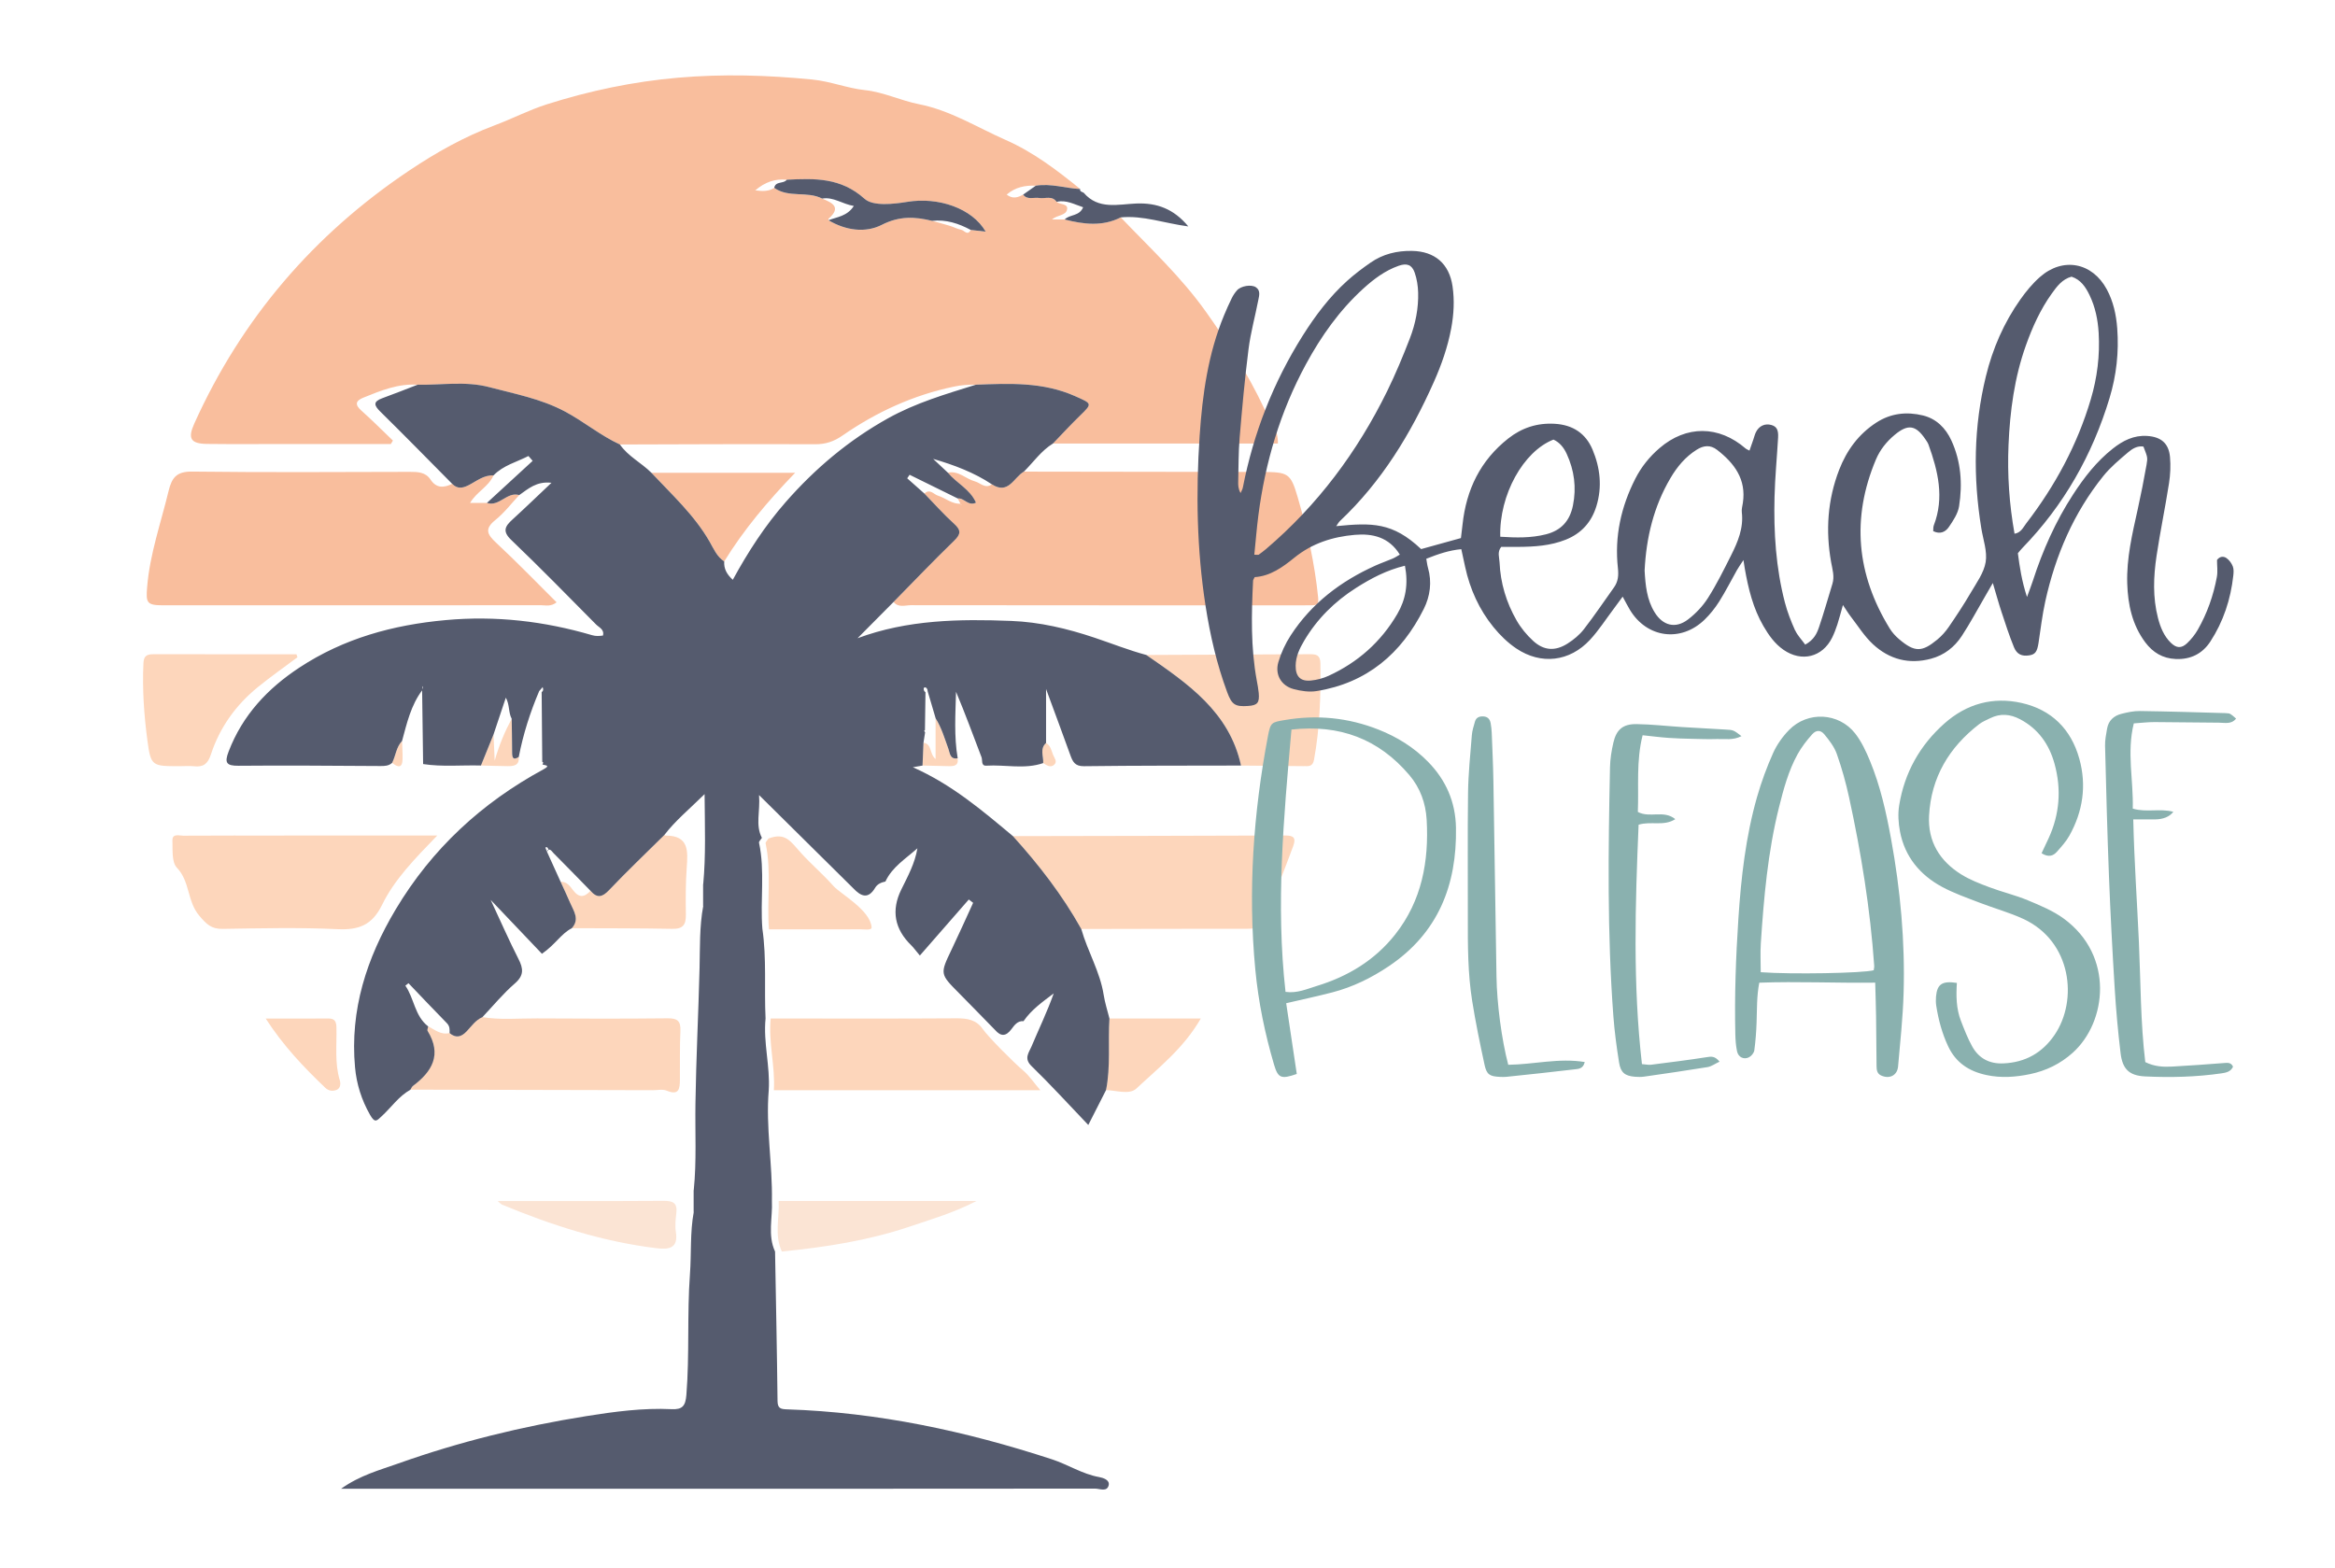<?xml version="1.0" encoding="UTF-8"?> <svg xmlns="http://www.w3.org/2000/svg" id="Layer_1" viewBox="0 0 1353.83 909.02"><defs><style>.cls-1{fill:#555b6e;}.cls-2{fill:#fdd6bb;}.cls-3{fill:#8ab1af;}.cls-4{fill:#f9be9d;}.cls-5{fill:#fbe4d4;}</style></defs><path class="cls-5" d="m453.3,725.71c-4.41-9.53-1.35-19.52-1.83-29.3,37.69,0,75.39,0,114.73,0-13.31,6.88-26.12,10.59-38.72,14.84-24.1,8.13-49,11.97-74.18,14.46Zm-162.3-27.22c28.85,11.98,58.41,21.51,89.57,25.3,7.1.86,12.83.26,11.29-9.51-.56-3.54-.13-7.31.29-10.92.69-5.86-2.03-7.07-7.36-7.03-31.65.2-63.3.1-96.24.1,1.61,1.38,1.97,1.87,2.45,2.07Z"></path><path class="cls-2" d="m626.87,538.7c-10.96-19.61-24.59-37.26-39.64-53.86,52.64-.11,105.28-.17,157.92-.37,5.19-.02,6.39,1.54,4.53,6.49-5.43,14.43-10.75,28.88-17.36,42.85-2.18,4.61-5.47,4.76-9.59,4.75-31.95-.02-63.9.08-95.85.14Zm-462.18-54.18c-19.48,0-38.97-.05-58.45.07-2.34.02-6.42-1.52-6.27,2.87.18,5.37-.46,12.52,2.59,15.69,7.66,7.98,5.89,19.52,12.99,27.85,4.16,4.89,6.94,7.73,13.45,7.63,22.22-.34,44.48-.89,66.66.17,12.35.59,20.12-2.34,25.85-14.07,7.17-14.68,18.78-26.56,32.01-40.23-31.67,0-60.25,0-88.83,0Zm213.73,147.66c2.74,0,5.8-.72,8.15.26,7.28,3.04,7.6-1.35,7.64-6.43.08-9.43-.14-18.87.29-28.28.25-5.62-1.71-7.3-7.28-7.24-25.25.25-50.5.24-75.75.05-10.62-.08-21.28,1-31.86-.75-3.96,1.69-6.3,5.26-9.1,8.2-3.25,3.41-6.26,4.05-9.92,1.04-4.94,1.27-8.46-1.98-12.4-3.89-.13.88-.68,2.03-.32,2.62,8.35,13.64,2.77,23.48-8.5,31.87-.67.5-1,1.47-1.49,2.22,46.84.1,93.69.21,140.53.32Zm191.33-35.54c-3.66-5.3-8.94-6.2-15.15-6.15-35.92.24-71.84.11-107.76.1-1.4,13.96,2.73,27.66,1.84,41.6,51.51,0,103.03,0,154.51,0-3.74-4.37-6.44-8.48-10.04-11.52-5.31-4.47-20.15-19.34-23.39-24.03Zm-237.5-80.44c-1.7-2.29-3.61-5.09-7.24-4.88,1.83,4.03,3.74,8.03,5.48,12.1,2.04,4.8,5.74,9.55.96,14.81,19.48.09,38.97,0,58.44.38,6.24.12,7.86-2.58,7.78-8.21-.13-9.13-.17-18.29.5-27.38.7-9.62,1.27-18.52-12.23-18.49-.28,0-.55-.24-.83-.37-10.72,10.62-21.67,21.02-32.05,31.96-3.99,4.2-6.94,4.71-10.68.42-3.52,3.83-6.66,4.29-10.12-.37Zm326.69,114.96c13.01-12.2,27.42-23.38,37.28-40.57-18.55,0-35.79,0-53.02,0-.89,13.83.78,27.78-1.97,41.53,6.01.13,13.61,2.89,17.7-.95Zm-470.42-.46c2.07,1.98,4.45,2.19,6.7,1.26,2.31-.96,2.34-3.76,1.79-5.56-3.05-10.09-1.68-20.4-1.94-30.63-.08-3.16-.83-5.21-4.58-5.18-11.68.1-23.37.04-36.42.04,10.25,15.89,22.07,28.21,34.46,40.07Zm567.43-186.45c2.63.01,5.15.47,5.91-3.66,3.4-18.52,3.96-37.17,3.71-55.92-.07-4.9-2.44-5.33-6.2-5.31-31.59.19-63.17.3-94.75.44,23.94,16.55,48.1,32.9,54.91,64.12,12.14.12,24.29.27,36.43.34Zm-583.48-63.12c-7.66,5.74-15.51,11.25-22.93,17.28-12.79,10.39-22.15,23.45-27.27,39.11-1.78,5.45-4.36,7.4-9.74,6.81-2.71-.3-5.47-.05-8.21-.05-16.04,0-16.85.11-18.82-14.64-2-14.94-3.06-30.08-2.33-45.25.2-4.19,2.19-5.03,5.73-5.02,27.66.05,55.32.03,82.99.03.19.58.38,1.16.58,1.74Zm106.38,62.76c2.43-6,4.86-12,7.29-18,.21,4.61.41,9.21.68,15.18,2.67-9.36,5.94-16.95,9.85-24.27.09,6.49.23,12.98.25,19.47.01,2.9.46,4.83,3.85,2.65.47,4.92-2.84,5.38-6.43,5.34-5.17-.06-10.34-.24-15.5-.37Zm263.61-27.34c3.43,5.48,5.21,11.64,7.38,17.65.91,2.51.9,6.32,5.39,5.48.72,4.52-2.29,4.64-5.43,4.58-4.99-.1-9.98-.23-14.97-.35.18-4.41.37-8.83.55-13.24,5.14.7,3.33,6.33,7.07,9.48v-23.61Zm62.36,25.94c.25-3.93-2.12-8.24,1.66-11.67,2.62,1.5,3.09,4.29,4.05,6.77.72,1.87,2.67,3.94.77,5.77-2.15,2.07-4.43.4-6.48-.87Zm-377.49-.14c2.12-4.14,2.35-9.14,5.77-12.7.11,3.5.4,7.01.31,10.51-.15,5.59-2.84,4.78-6.07,2.19Zm255.95,71.47c-5.95-6.77-12.93-12.63-18.96-19.34-6.09-6.78-8.96-11.91-18.75-8.25-.59.96-1.83,2.07-1.66,2.87,3.52,16.5.61,33.23,1.93,49.8,18.79,0,34.14.05,52.93-.03,2.31,0,6.71.77,6.58-1.12-.65-10-18.22-19.55-22.07-23.94Z"></path><path class="cls-4" d="m359.41,257.75c-11.33-5.19-20.89-13.3-31.91-19.15-13.92-7.39-28.94-10.16-43.79-14.09-13.81-3.66-27.7-1.14-41.55-1.42-11.27-.75-21.38,3.4-31.5,7.5-4.7,1.9-4.9,4.16-1.05,7.58,6.25,5.56,12.15,11.52,18.2,17.3-.4.67-.8,1.33-1.2,2-19.98,0-39.97,0-59.95,0-15.54,0-31.09.14-46.63-.05-9.55-.12-11.28-3.17-7.38-11.81,27.45-60.89,69.28-109.66,124.64-146.73,15.51-10.39,31.75-19.54,49.53-26.21,10.06-3.77,20.02-8.93,30.19-12.16,24.7-7.85,50.05-13.19,76.1-15.45,26.05-2.25,51.7-1.51,77.73,1.05,10.73,1.05,20.27,5.05,30.6,6.14,10.88,1.15,20.75,6.08,31.28,8.15,18.3,3.6,33.76,13.44,50.41,20.78,16.16,7.13,29.74,17.54,43.19,28.43-8.6-.45-17.01-3.37-25.75-1.95-6.1-.22-11.79.79-16.9,5.18,3.61,2.78,6.56,1.64,9.5.02,2.58,3.25,6.2,1.43,9.35,1.94,3.41.56,7.42-1.57,10.1,2.24,1.95,1.68,6.57.95,6.11,4.21-.56,3.9-5.78,3.29-8.76,6.02h7.32c10.96,2.83,21.86,4.19,32.51-1.22,16.95,17.73,34.94,34.44,49.31,54.62,12.69,17.82,24.4,36.09,33.73,55.89,3.11,6.59,8.37,12.29,8.07,20.62-43.47,0-86.96,0-130.44,0,5.26-5.43,10.37-11.01,15.8-16.27,7.22-7,6.78-6.86-2.85-11.16-18.65-8.32-38.07-7.45-57.61-6.68-4.26-.08-8.44.23-12.67,1.11-23.57,4.91-44.99,14.75-64.66,28.38-4.98,3.45-9.77,5.08-15.89,5.05-37.73-.18-75.46.05-113.18.14Zm117.29-142.59c5.87,2.41,11.33,4.96,3.7,11.67-.16.14-.04.58-.05.88,9.9,5.93,21.42,7.55,30.93,2.68,10.17-5.2,19.19-4.78,29.15-2.31,3.42.94,6.85,1.82,10.24,2.85,2.26.69,4.4,1.87,6.7,2.32,1.74.34,3.64,3.69,5.47.09,2.79.32,5.58.65,8.68,1.01-7.82-13.62-27.53-20.21-45.33-17.3-8.22,1.34-19.97,2.68-24.91-1.77-13.77-12.38-29-11.87-45.07-11.05-6.86-.72-12.73,1.4-18.31,6.15,4.24.57,7.78.67,11-1.43,8.39,6.01,19.09,1.7,27.81,6.22Zm80.24,177.03c.2.28.41.55.61.83-.14-.09-.34-.14-.4-.26-.09-.2-.07-.44-.1-.67-5.08.32-8.75-3.28-13.21-4.67-2.52-.79-4.75-4.29-7.88-1.18,5.67,5.84,11.09,11.98,17.12,17.43,4.2,3.79,4.04,6.07,0,9.98-11.92,11.55-23.38,23.57-35.02,35.4,2.86,3.51,6.82,1.87,10.23,1.88,75.48.1,150.96.08,226.44.08,1.83,0,3.65.02,5.48-.02,2.98-.07,4.49-.1,4.04-4.58-2.01-19.8-6.32-39.1-11.86-58.11-4.08-13.98-5.5-14.59-20.89-14.62-45.95-.06-91.91-.13-137.86-.2-5.86,3.29-8.92,13.62-18.56,7.37-3.84,2.78-6.6-.84-9.8-1.71-5.32-1.44-9.52-6.39-15.75-5.06,5.03,6.1,12.97,9.6,16.31,17.42-4.61,2.19-6.82-2.94-10.54-2.44.55,1.04,1.09,2.08,1.64,3.12Zm-307.31-14.09c-2.88-4.36-7.35-4.5-12.11-4.48-42.05.11-84.1.35-126.15-.16-8.97-.11-11.75,3.47-13.65,11.34-4.46,18.55-10.9,36.57-12.43,55.85-.7,8.77-.27,10.35,9.23,10.35,73.13.01,146.26.02,219.39-.04,2.57,0,5.37.94,8.81-1.69-11.8-11.71-23.14-23.46-35.08-34.57-5.21-4.85-6.82-8.03-.42-13.17,5.15-4.14,9.27-9.58,13.84-14.45-7.14-2.13-11.56,6.95-18.76,4.55h-9.74c3.71-6.4,10.72-9.4,13.56-15.94-5.66-.3-9.85,3.35-14.45,5.68-3.63,1.84-6.55,2.19-9.5-.8-4.79,2.31-9.12,2.71-12.54-2.47Zm161.81,36.04c2.35,4.1,4.21,8.68,8.46,11.42,11.29-18.34,25.07-34.75,41.12-51.4h-83.35c11.94,12.75,24.94,24.58,33.77,39.99Z"></path><path class="cls-1" d="m314.4,441.74c-.12-13.48-.24-26.97-.35-40.44,1.15-.76.98-1.79.58-2.86-.67.77-1.34,1.53-2.01,2.3-5.25,12.33-9.3,25.03-11.84,38.19-3.39,2.18-3.84.25-3.85-2.65-.02-6.49-.16-12.98-.25-19.47-1.98-3.73-1.09-8.06-3.4-12.26-2.38,7.12-4.76,14.23-7.14,21.35-2.43,6-4.86,12-7.29,18-11.16-.32-22.36.86-33.48-.84,0,0-.05-.08-.05-.08-.19-14.3-.39-28.6-.58-42.9.19-.49.44-.98.56-1.49.05-.22-.16-.51-.25-.76-.06.77-.12,1.54-.18,2.31-6.63,8.76-8.97,19.24-11.77,29.53-3.42,3.55-3.64,8.55-5.77,12.7-1.95,1.78-4.31,1.83-6.79,1.82-27.42-.13-54.85-.42-82.27-.15-7.21.07-8.14-1.9-5.72-8.24,8.06-21.08,22.63-36.59,41.09-48.73,25.71-16.9,54.16-24.71,84.77-27.5,29.12-2.66,57.15.63,84.9,8.76,2.18.64,4.12.49,6.27.21.94-3.55-2.26-4.69-3.97-6.42-16.29-16.46-32.48-33.03-49.21-49.04-5.32-5.09-3.51-7.96.71-11.82,7.35-6.71,14.5-13.63,22.63-21.31-8.65-1.01-13.49,3.51-18.68,7.13-7.14-2.13-11.56,6.95-18.76,4.55,8.84-8.13,17.69-16.27,26.53-24.4-.82-.94-1.63-1.87-2.45-2.81-6.86,3.55-14.59,5.37-20.26,11.26-5.66-.3-9.85,3.35-14.45,5.68-3.63,1.84-6.55,2.19-9.5-.8-13.84-13.95-27.57-28.02-41.58-41.79-3.76-3.69-4.42-5.86,1.11-7.88,6.86-2.5,13.64-5.19,20.46-7.81,13.85.27,27.74-2.24,41.55,1.42,14.85,3.93,29.87,6.7,43.79,14.09,11.02,5.85,20.58,13.95,31.91,19.15,4.78,6.91,12.47,10.6,18.26,16.4,11.94,12.75,24.94,24.58,33.77,39.99,2.35,4.1,4.21,8.68,8.46,11.42-.28,4.18,1.45,7.45,4.97,10.65,8.81-16.15,18.58-31.26,30.64-45.03,17.17-19.6,36.62-35.94,59.4-48.63,16.11-8.98,33.54-14.05,50.92-19.47,19.54-.77,38.97-1.64,57.61,6.68,9.63,4.3,10.07,4.16,2.85,11.16-5.42,5.26-10.54,10.83-15.79,16.27-6.82,4.18-11.3,10.79-16.84,16.29-5.86,3.29-8.92,13.62-18.56,7.37-10.4-6.9-21.95-11.22-34.06-14.75,2.84,2.66,5.67,5.32,8.51,7.98,5.03,6.1,12.97,9.6,16.31,17.42-4.61,2.19-6.82-2.94-10.54-2.44-9.31-4.58-18.63-9.17-27.94-13.75l-1.39,2.05c3.33,2.96,6.66,5.91,10,8.87,5.68,5.84,11.09,11.98,17.13,17.43,4.2,3.79,4.04,6.07,0,9.98-11.92,11.55-23.38,23.57-35.02,35.4-6.97,7.02-13.93,14.03-20.9,21.05,29.05-10.79,59.05-11.2,89.09-10.03,16.48.64,32.41,4.39,48.3,9.72,9.95,3.33,19.83,7.28,30.04,10.02,23.94,16.55,48.1,32.9,54.91,64.12-30.36.08-60.72-.01-91.07.38-5.32.07-6.55-2.7-7.94-6.55-4.36-12.11-8.86-24.17-14.03-38.21,0,11.85,0,21.56,0,31.28-3.78,3.43-1.41,7.74-1.66,11.67-10.83,3.75-21.99.81-32.97,1.5-3.21.2-2.13-3.18-2.78-4.88-4.85-12.63-9.47-25.34-14.79-37.96-.33,12.89-1.23,25.73.96,38.54-4.49.84-4.48-2.98-5.39-5.48-2.18-6.01-3.95-12.17-7.38-17.65-1.54-5.23-3.09-10.47-4.63-15.7.02-1.33-.84-2.53-1.89-2.21-.65.19-.61,2.01.62,2.75-.11,7.34-.22,14.68-.32,22.02-.17.11-.34.21-.5.32l.6.92c-.32,2.01-.63,4.02-.95,6.03-.18,4.41-.37,8.83-.55,13.24-1.44.25-2.88.5-5.61.97,22.59,10.01,40.23,25.07,58.02,39.94,15.05,16.6,28.68,34.25,39.64,53.86,3.65,12.98,10.88,24.72,12.99,38.25.72,4.61,2.2,9.09,3.33,13.63-.89,13.83.78,27.78-1.97,41.53-3.14,6.17-6.28,12.35-10.29,20.23-11.47-11.99-21.89-23.45-32.98-34.22-4.51-4.39-1.4-7.81,0-11.17,4.27-10.2,9.13-20.15,12.94-30.91-6.41,4.86-12.91,9.41-17.51,16.1-3.53-.3-5.35,2.44-7,4.63-3.22,4.3-6.14,4.33-9.51.47-7-7.16-13.96-14.35-21.01-21.46-11-11.08-10.96-11.02-4.09-25.37,4.26-8.9,8.27-17.93,12.39-26.89-.84-.64-1.68-1.28-2.51-1.93-9.28,10.63-18.57,21.26-28.38,32.5-2.92-3.5-3.8-4.78-4.89-5.83q-14.75-14.31-5.89-32.4c3.78-7.69,7.93-15.23,9.37-23.96-6.77,6.05-14.62,10.79-18.56,19.28-2.39.49-4.66,1.45-5.91,3.56-4.12,6.97-8.34,4.97-12.71.37-17.76-17.58-35.52-35.15-54.65-54.08.78,9.59-2.25,17.33,1.66,24.81-.59.97-1.84,2.07-1.66,2.88,3.52,16.5.61,33.23,1.93,49.8,2.54,17.29,1.01,34.73,1.85,52.09-1.4,13.95,2.73,27.66,1.84,41.59-1.79,21.48,2.24,42.8,1.84,64.24.48,9.77-2.58,19.77,1.83,29.3.51,28.88,1.12,57.77,1.43,86.65.05,4.36,1.92,4.73,5.48,4.85,52.7,1.69,103.64,12.62,153.62,28.97,9.3,3.04,17.58,8.55,27.38,10.3,2.16.39,6.32,1.61,5.51,4.8-1.01,3.97-5.19,1.89-7.87,1.89-109.12.11-218.24.09-327.36.09-35.96,0-71.91,0-109.83,0,11.07-7.88,22.43-10.84,33.13-14.65,35.46-12.61,71.99-21.57,109.12-27.48,16.24-2.58,32.78-4.83,49.39-4.02,6.24.3,8.07-1.83,8.58-8.26,1.88-23.34.36-46.77,2.07-70.01.88-12.01,0-24.15,2.2-36.06,0,0-.06-.13-.06-.13,0-4.18,0-8.36,0-12.54,0,0,.07-.1.07-.1,1.68-16.63.73-33.31.97-49.97.38-26.27,1.75-52.52,2.39-78.79.29-11.84-.09-24.02,2.12-35.88,0,0-.06-.13-.06-.13,0-4.18,0-8.36,0-12.54,0,0,.07-.1.07-.1,1.54-16.56.93-33.12.78-52.14-8.96,8.82-16.98,15.4-23.36,23.73-10.72,10.62-21.67,21.02-32.05,31.96-3.99,4.2-6.94,4.71-10.68.42-7.17-7.33-14.32-14.69-21.56-21.96-1.02-1.02-2.12-3.35-4.06-.92,1.65-.5,1.24-1.46.49-2.38-.14-.17-.74.03-1.13.07.29.75.58,1.49.86,2.24,2.68,5.9,5.35,11.81,8.03,17.71,1.83,4.03,3.74,8.03,5.48,12.1,2.04,4.8,5.74,9.55.96,14.81-6.11,3.08-9.41,9.33-17.28,14.8-9.21-9.68-18.83-19.78-29.74-31.26,5.86,12.56,10.68,23.58,16.13,34.27,2.87,5.62,3.26,9.55-2.12,14.21-6.81,5.89-12.59,12.98-18.81,19.54-3.96,1.69-6.3,5.26-9.1,8.2-3.25,3.41-6.26,4.05-9.92,1.04.1-2.1.17-4.01-1.59-5.8-7.5-7.62-14.83-15.41-22.23-23.14-.6.47-1.21.94-1.81,1.42,5.19,7.48,5.36,17.54,13.23,23.64-.13.89-.68,2.04-.32,2.62,8.35,13.64,2.77,23.48-8.5,31.87-.67.5-1,1.47-1.49,2.22-6.77,3.77-11.06,10.24-16.62,15.34-2.82,2.59-3.87,4.29-6.76-.75-4.99-8.73-7.85-17.96-8.72-27.59-3.02-33.22,6.72-63.34,23.58-91.57,20.98-35.13,49.94-61.87,85.74-81.24,5.59-3.02-1.95-2.04-.44-3.24,0,.01.28-.64.28-.64,0,0-.55-.42-.55-.42Zm374.58-310.45c-8.46-10.23-18.25-13.75-30.15-13.28-10.59.42-21.99,3.74-30.52-6.25-.94-.55-2.45-.62-2.02-2.35,0,0,.04.21.04.21-8.6-.45-17.01-3.37-25.75-1.95-2.46,1.73-4.93,3.47-7.39,5.2,2.58,3.25,6.2,1.43,9.35,1.94,3.41.56,7.42-1.57,10.1,2.24,5.58-1.32,10.15,1.45,15.36,3.13-2.18,5.37-7.85,4.04-10.68,7.1,10.96,2.82,21.86,4.19,32.5-1.22,12.98-1.25,25.21,3.4,39.17,5.24Zm-240.09-22.36c8.39,6.01,19.08,1.7,27.81,6.22,6.54-1.14,11.62,3.18,18.34,4.28-3.8,5.97-9.69,6.35-14.7,8.27,9.9,5.93,21.42,7.54,30.93,2.68,10.17-5.2,19.19-4.78,29.15-2.31,8.1-.92,15.42,1.51,22.41,5.26,2.78.32,5.57.64,8.67,1-7.82-13.62-27.53-20.21-45.33-17.3-8.22,1.34-19.97,2.68-24.91-1.77-13.77-12.38-29-11.87-45.07-11.05-1.82,2.53-6.5.62-7.31,4.72Zm591.87,256.56c-2.33-5.22-4.45-10.62-5.89-16.15-5.22-20.06-6.52-40.59-6-61.21.29-11.48,1.41-22.95,2.07-34.43.25-4.47-.89-6.39-3.87-7.25-3.7-1.07-7.18.48-8.99,4.15-.66,1.34-1.01,2.84-1.5,4.26-.74,2.12-1.48,4.24-2.24,6.43-1.13-.6-1.73-.79-2.17-1.17-15.59-13.52-34.5-13.61-50.03-.23-5.81,5-10.54,10.91-14,17.71-8.26,16.27-12.1,33.48-10.09,51.75.45,4.08.22,7.8-2.23,11.22-5.81,8.11-11.37,16.42-17.48,24.29-2.54,3.27-5.95,6.09-9.47,8.32-7.17,4.55-13.75,4.13-19.96-1.56-3.73-3.42-7.11-7.52-9.62-11.91-5.93-10.36-9.35-21.63-9.85-33.64-.12-2.86-1.46-5.95.95-8.95,3.24,0,6.53.02,9.81,0,9.41-.06,18.74-.63,27.64-4.19,9.05-3.62,14.88-10.13,17.73-19.36,3.46-11.22,2.22-22.29-2.21-32.84-3.95-9.41-11.42-14.37-21.9-14.99-10.21-.6-19.1,2.32-27.01,8.55-16.14,12.71-24.32,29.67-26.47,49.83-.28,2.64-.63,5.27-.94,7.89-8.15,2.26-15.69,4.34-23.07,6.39-16.53-15.62-28.53-15.35-49.23-13.31.86-1.2,1.36-2.22,2.15-2.96,24.21-22.83,41.1-50.6,54.49-80.72,4.43-9.97,8.02-20.22,10.03-31,1.51-8.11,1.96-16.25.77-24.39-1.91-13.14-10.33-20.3-23.5-20.53-8.72-.15-16.85,1.8-24.03,6.79-4.71,3.27-9.33,6.75-13.58,10.58-10.19,9.19-18.38,20.09-25.68,31.64-17.16,27.17-28.6,56.61-34.77,88.12-.22,1.14-.87,2.19-1.33,3.28-1.38-2.43-1.43-4.5-1.38-6.57.23-8.47.12-16.98.82-25.41,1.44-17.17,2.99-34.34,5.16-51.42,1.21-9.57,3.82-18.96,5.66-28.45.5-2.59,1.45-5.58-1.4-7.49-2.65-1.78-8.68-.76-10.91,1.76-1.19,1.34-2.23,2.89-3.03,4.5-1.61,3.25-3.07,6.57-4.47,9.92-9.31,22.38-12.58,46.08-14.19,69.94-2.22,32.97-1.66,65.94,3.44,98.7,2.66,17.07,6.53,33.84,12.55,50.06,2.67,7.19,4.61,8.44,12.11,7.92,5.43-.37,6.66-1.82,6.15-7.56-.22-2.4-.68-4.79-1.12-7.16-3.56-19.2-3.1-38.55-2.15-57.92.03-.55.47-1.07.94-2.07,8.96-.55,16.19-5.73,22.94-11.22,10.33-8.4,22.29-12.18,35.08-13.29,10.23-.89,19.83,1.25,26.13,11.46-1.58.89-2.79,1.72-4.12,2.29-3.33,1.42-6.78,2.6-10.08,4.09-20.02,9.02-36.98,21.87-49.05,40.43-3.09,4.75-5.58,10.12-7.18,15.55-2.11,7.17,1.67,13.68,8.78,15.59,4.28,1.15,9.07,1.87,13.37,1.18,29.19-4.67,49.23-21.77,62.16-47.62,3.69-7.37,4.83-15.58,2.44-23.88-.47-1.64-.64-3.38-.98-5.23,6.88-2.73,13.27-4.91,20.3-5.56.83,3.84,1.53,7.06,2.23,10.28,2.81,12.92,8.13,24.75,16.47,34.98,3.77,4.63,8.24,9,13.18,12.32,14.36,9.65,30.96,7.69,42.74-5.02,5.11-5.52,9.22-11.96,13.77-18,1.58-2.1,3.12-4.23,5.17-7.03,1.69,3.09,2.86,5.43,4.21,7.67,9.85,16.33,29.54,18.99,43.29,5.67,3.23-3.13,6.11-6.77,8.51-10.57,3.7-5.87,6.83-12.11,10.25-18.16.95-1.69,2.1-3.27,3.77-5.82.38,2.44.54,3.62.75,4.8,2.05,11.66,4.8,23.1,10.83,33.48,3.07,5.27,6.53,10.21,11.63,13.75,10.52,7.3,22.57,4.32,28.21-7.06,1.2-2.43,2.17-5,3.01-7.58,1.1-3.38,1.97-6.84,3.24-11.33,1.85,2.74,3.04,4.75,4.46,6.59,4.24,5.48,7.97,11.54,13,16.19,9.46,8.75,20.85,11.79,33.63,8.36,7.71-2.07,13.61-6.76,17.84-13.21,4.8-7.32,8.92-15.08,13.33-22.65,1.3-2.23,2.58-4.46,4.65-8.04,1.98,6.65,3.38,11.77,5.05,16.81,2.28,6.88,4.49,13.8,7.24,20.5,1.7,4.14,4.66,5.29,8.81,4.65,3.5-.53,4.62-2.15,5.4-7.23,1.23-8.07,2.17-16.2,3.93-24.15,5.9-26.64,16.45-51.25,33.65-72.64,4.12-5.12,9.32-9.44,14.37-13.74,2.4-2.05,5.36-3.9,8.88-3.32,2.31,6.11,2.57,6.16,1.79,10.59-1.52,8.62-3.22,17.23-5.11,25.78-3.14,14.18-6.53,28.36-6.08,43,.38,12.25,2.89,24.04,10.46,34.16,4.4,5.88,10.1,9.32,17.64,9.65,8.67.38,15.51-3.08,20.1-10.13,7.53-11.58,11.78-24.46,13.29-38.19.2-1.78.34-3.79-.28-5.38-.71-1.81-2.03-3.65-3.6-4.77-1.81-1.29-4.02-1.07-5.56,1.06,0,3.3.5,6.69-.09,9.87-2,10.77-5.62,21.05-11.07,30.58-1.62,2.85-3.78,5.51-6.15,7.78-3.32,3.18-6.24,2.94-9.49-.25-4.03-3.95-6.04-9.01-7.42-14.33-3.1-11.94-2.63-24.05-.83-36.06,2.11-14.05,5.02-27.98,7.21-42.01.79-5.03,1.04-10.28.58-15.35-.73-7.96-5.27-11.63-13.18-12.16-7.79-.53-14.11,2.73-19.94,7.32-9.4,7.4-16.62,16.71-23.08,26.65-10.13,15.57-17.6,32.39-23.31,50.03-.85,2.62-1.87,5.18-3.4,9.39-3.1-9.54-4.25-17.49-5.29-25.38.98-1.15,1.71-2.11,2.55-2.97,24.1-24.81,40.64-54.01,50.61-87.02,3.98-13.17,5.48-26.63,4.45-40.37-.59-7.93-2.26-15.61-6.04-22.63-8.44-15.7-25.53-18.92-38.86-7.11-4.26,3.77-7.98,8.3-11.28,12.96-9.54,13.48-16.04,28.45-19.95,44.45-7.15,29.21-7.49,58.68-2.67,88.29,1.06,6.52,3.54,13.32,2.52,19.53-1.03,6.25-5.34,12.08-8.68,17.81-3.96,6.78-8.3,13.35-12.74,19.83-1.86,2.72-4.16,5.27-6.7,7.36-8.79,7.23-13.01,7.46-22.17-.37-2.05-1.75-3.95-3.85-5.35-6.13-19.23-31.28-22.31-63.95-8-97.96,2.37-5.63,6.18-10.4,10.91-14.33,7.67-6.37,12.18-5.71,17.77,2.56.68,1,1.41,2.02,1.82,3.14,5.52,15.3,9.26,30.73,3.06,46.81-.38.99-.24,2.19-.34,3.34,4.16,2.07,7.22.31,9.08-2.4,2.51-3.67,5.25-7.78,5.92-12.01,2.03-13.02,1.15-25.97-4.47-38.18-3.32-7.22-8.75-12.62-16.51-14.5-9.39-2.28-18.6-1.31-27.02,4.16-10.31,6.7-17.17,16.11-21.53,27.37-6.71,17.36-7.93,35.28-4.66,53.55.74,4.14,2.07,8.24.76,12.52-2.58,8.38-4.94,16.83-7.76,25.12-1.24,3.64-2.87,7.34-8.02,10.18-2.13-2.96-4.52-5.38-5.82-8.28Zm-311.16-66.64c4-30.84,12.71-60.23,27.59-87.65,8.85-16.3,19.45-31.31,33.26-43.86,6.08-5.52,12.57-10.41,20.41-13.19,4.78-1.7,7.75-.72,9.37,3.93,1.27,3.64,1.9,7.64,2.01,11.5.26,9.15-1.52,18.12-4.79,26.6-4.01,10.4-8.32,20.74-13.23,30.75-17.27,35.12-40.25,65.95-70.15,91.42-1.37,1.17-2.83,2.23-4.28,3.3-.18.14-.56.02-2.54.02.8-7.88,1.39-15.37,2.35-22.82Zm481.91-127.73c3.33,6.9,4.84,14.27,5.29,21.89.77,13.12-.83,25.94-4.56,38.53-7.82,26.42-20.72,50.21-37.45,71.98-1.74,2.26-2.98,5.36-6.76,5.98-3.07-17.13-4.23-34.26-3.49-51.47.84-19.68,3.42-39.12,10.11-57.83,3.78-10.58,8.37-20.75,14.93-29.91,2.97-4.14,6.03-8.37,11.5-9.86,5.37,1.77,8.18,6.02,10.44,10.71Zm-242.98,106.12c3.86-6.56,8.65-12.35,15.25-16.48,4.01-2.51,7.9-2.9,11.74.07,10.07,7.78,17.07,17.1,14.99,30.82-.27,1.79-.81,3.64-.6,5.39,1.09,9.19-2.33,17.25-6.28,25.1-4.2,8.35-8.36,16.79-13.38,24.65-3.01,4.73-7.14,9.09-11.62,12.48-7.17,5.43-14.45,3.55-19.22-4.12-4.64-7.46-5.38-15.88-5.86-24.28.92-19.09,5.26-37.13,14.98-53.62Zm-158.42,78.87c-9.44,16.12-22.81,27.95-39.71,35.73-3.22,1.48-6.85,2.45-10.38,2.79-6.06.59-8.87-2.43-8.8-8.61.06-5.33,2.27-9.97,4.89-14.4,7.51-12.72,17.75-22.85,30.16-30.73,8.64-5.49,17.65-10.27,28.31-12.85,2.05,10.69.45,19.67-4.47,28.07Zm90.6-101.2c3.58,1.63,5.97,4.61,7.65,8.25,4.42,9.6,5.74,19.55,3.63,29.97-1.79,8.84-6.74,14.45-15.65,16.71-8.59,2.18-17.18,2-26.49,1.4-.67-24.23,13.35-49.51,30.86-56.34Z"></path><path class="cls-3" d="m1087.25,569.81c-23.02.28-44.97-.79-67.23.02-1.53,7.98-1.28,15.5-1.55,22.99-.19,5.43-.59,10.86-1.32,16.24-.2,1.48-1.67,3.29-3.05,4-3,1.56-6.22,0-6.95-3.38-.69-3.22-.93-6.57-1.01-9.87-.52-22.39.3-44.74,1.77-67.08,1.57-23.86,4.24-47.57,10.83-70.62,2.48-8.67,5.63-17.23,9.31-25.46,2.18-4.86,5.48-9.5,9.21-13.33,10.78-11.08,28.89-10.17,38.39,2.03,3.64,4.68,6.27,10.32,8.55,15.85,6.03,14.59,9.44,29.97,12.27,45.42,5.39,29.51,8.12,59.31,7.23,89.32-.42,14.18-1.96,28.34-3.2,42.48-.46,5.21-5.02,7.45-9.85,5.21-2.29-1.07-2.6-3.14-2.63-5.33-.09-9.68-.14-19.36-.28-29.03-.09-6.01-.3-12.03-.5-19.45Zm-66.38-6.06c17.71,1.32,59.43.58,65.51-1.14.1-.84.34-1.74.28-2.61-2.3-32.91-7.55-65.39-14.56-97.59-1.86-8.53-4.22-17.01-7.13-25.24-1.46-4.12-4.36-7.88-7.2-11.32-2.17-2.63-4.75-2.64-7.06-.06-3.19,3.56-6.19,7.44-8.49,11.61-5.29,9.59-8.1,20.14-10.75,30.7-6.49,25.9-8.8,52.38-10.55,78.92-.35,5.37-.05,10.78-.05,16.74Zm171.77-69.88c2.58-2.94,5.29-5.91,7.18-9.29,7.85-14.07,10.1-29.11,5.75-44.68-4.79-17.16-16.16-28.39-33.49-32.28-16.62-3.73-31.85.49-44.68,11.87-14.3,12.69-23.17,28.6-26.25,47.45-.81,4.95-.48,10.32.47,15.27,2.8,14.61,11.59,25.17,24.43,32.09,6.87,3.7,14.35,6.29,21.66,9.12,8.44,3.27,17.26,5.66,25.45,9.45,28.02,12.97,31.77,47.14,18.08,67.24-7.07,10.39-16.97,15.99-29.71,16.52-8.11.34-14.2-2.93-18.04-9.82-2.63-4.72-4.6-9.83-6.56-14.89-2.74-7.08-2.81-14.58-2.33-21.96-8.51-1.31-11.45.69-12.1,7.93-.16,1.79-.13,3.65.15,5.43,1.27,8.09,3.38,15.95,6.89,23.4,4.48,9.52,12.08,14.52,22.26,16.68,8.53,1.81,16.89,1.17,25.16-.54,9.29-1.92,17.68-5.98,24.85-12.44,19.77-17.81,24.07-56.22-5.15-77.69-6.22-4.57-13.68-7.66-20.89-10.66-7.23-3.01-14.94-4.82-22.28-7.58-5.63-2.11-11.36-4.32-16.42-7.48-12.43-7.77-19.4-19.07-18.6-34.04,1.19-22.22,11.64-39.62,29.05-53.05,1.89-1.45,4.2-2.38,6.36-3.45,5.89-2.92,11.66-2.41,17.37.6,10.58,5.57,16.88,14.6,19.96,25.79,4.07,14.78,3,29.34-3.49,43.36-1.25,2.7-2.54,5.39-4.02,8.54,4.05,2.54,6.79,1.56,8.95-.91Zm-446.91,87.87c2.08,13.92,4.12,27.55,6.14,41.01-9.1,3.18-10.88,2.42-13.2-5.46-5.3-18.03-9.08-36.36-10.85-55.09-4.3-45.52-1.16-90.63,7.35-135.45,1.5-7.88,2.07-7.92,9.76-9.23,18.67-3.18,36.75-1.39,54.32,5.55,10.8,4.27,20.5,10.27,28.7,18.64,10.45,10.66,15.96,23.35,16.22,38.27.58,33.32-10.38,61.11-38.94,80.29-10.1,6.79-20.95,12.11-32.77,15.18-8.44,2.19-16.98,4.01-26.74,6.29Zm3.06-158.7c-4.53,51.28-9.16,101.49-3.44,152.12,6.73.94,12.36-1.68,18-3.39,18.04-5.49,33.72-14.89,45.55-29.87,15.48-19.59,19.65-42.45,18.27-66.64-.55-9.52-3.76-18.43-10.03-25.81-17.8-21-40.49-29.51-68.36-26.4Zm541.78-9.52c-16.62-.48-33.24-.99-49.86-1.22-3.57-.05-7.22.74-10.71,1.63-4.4,1.11-7.52,3.9-8.32,8.6-.55,3.26-1.25,6.58-1.17,9.85.64,25.4,1.29,50.8,2.28,76.18.84,21.45,1.96,42.9,3.29,64.33.78,12.66,1.92,25.32,3.44,37.91,1.12,9.22,5.09,12.94,14.21,13.38,14.82.71,29.64.35,44.37-1.79,2.69-.39,5.37-.99,6.61-3.88-1.18-2.54-3.22-2.25-5.42-2.08-9.94.76-19.89,1.51-29.85,2.04-5.09.27-10.21.07-15.61-2.59-2.79-23.06-2.65-46.34-3.7-69.55-1.06-23.46-2.71-46.9-3.27-71.18,4.74,0,8.61.03,12.47,0q7.44-.08,10.76-4.41c-7.69-2.1-15.66.51-23.52-1.85.45-16.44-3.57-32.63.6-49.42,4.31-.29,8.17-.77,12.04-.76,12.41.03,24.82.31,37.22.34,3.44,0,7.31,1.14,10.04-2.37-3.36-2.91-3.36-3.06-5.92-3.14Zm-301.03,199.5c-10.73,1.68-21.51,3.02-32.29,4.39-1.42.18-2.91-.19-5.25-.37-5.34-46.47-3.89-92.77-1.94-138.82,7.3-2.22,14.61,1.08,21.27-3.22-6.68-5.51-14.75-.45-21.71-4.19.6-14.65-1.04-29.39,2.77-44.46,5.48.57,10.22,1.19,14.98,1.53,4.52.33,9.07.43,13.6.54,4.84.12,9.69.28,14.52.13,4.58-.15,9.41.84,14.22-1.69-4.71-3.6-4.71-3.56-9.28-3.81-8.44-.46-16.89-.92-25.32-1.46-8.74-.56-17.46-1.57-26.2-1.7-7.89-.11-11.72,3.13-13.48,10.77-1.08,4.68-1.85,9.54-1.95,14.33-1.01,48.1-1.65,96.2,1.95,144.23.68,9.03,1.88,18.03,3.32,26.97.95,5.86,3.42,7.69,9.14,8.19,1.8.16,3.65.17,5.44-.08,12.25-1.76,24.51-3.52,36.72-5.52,2.19-.36,4.2-1.87,6.94-3.15-2.74-3.4-4.87-3.01-7.45-2.61Zm-121.88-46.79c-.59-37.77-1.14-75.55-1.79-113.32-.16-9.36-.6-18.72-.97-28.08-.07-1.8-.31-3.61-.61-5.39-.39-2.32-1.66-3.85-4.17-4.01-2.34-.15-4.25.59-4.94,3-.75,2.6-1.6,5.24-1.81,7.91-.89,11.13-2.05,22.28-2.2,33.43-.33,24.18-.05,48.37-.12,72.55-.04,16.03-.02,32.07,2.49,47.93,1.98,12.51,4.55,24.93,7.23,37.31,1.22,5.63,3.07,6.64,9,6.89,1.21.05,2.43.1,3.63-.03,13.2-1.4,26.41-2.75,39.59-4.35,2.06-.25,4.92-.2,5.84-4.23-14.96-2.48-29.45,1.41-44.35,1.6-3.86-14.68-6.58-35.56-6.82-51.22Z"></path></svg> 